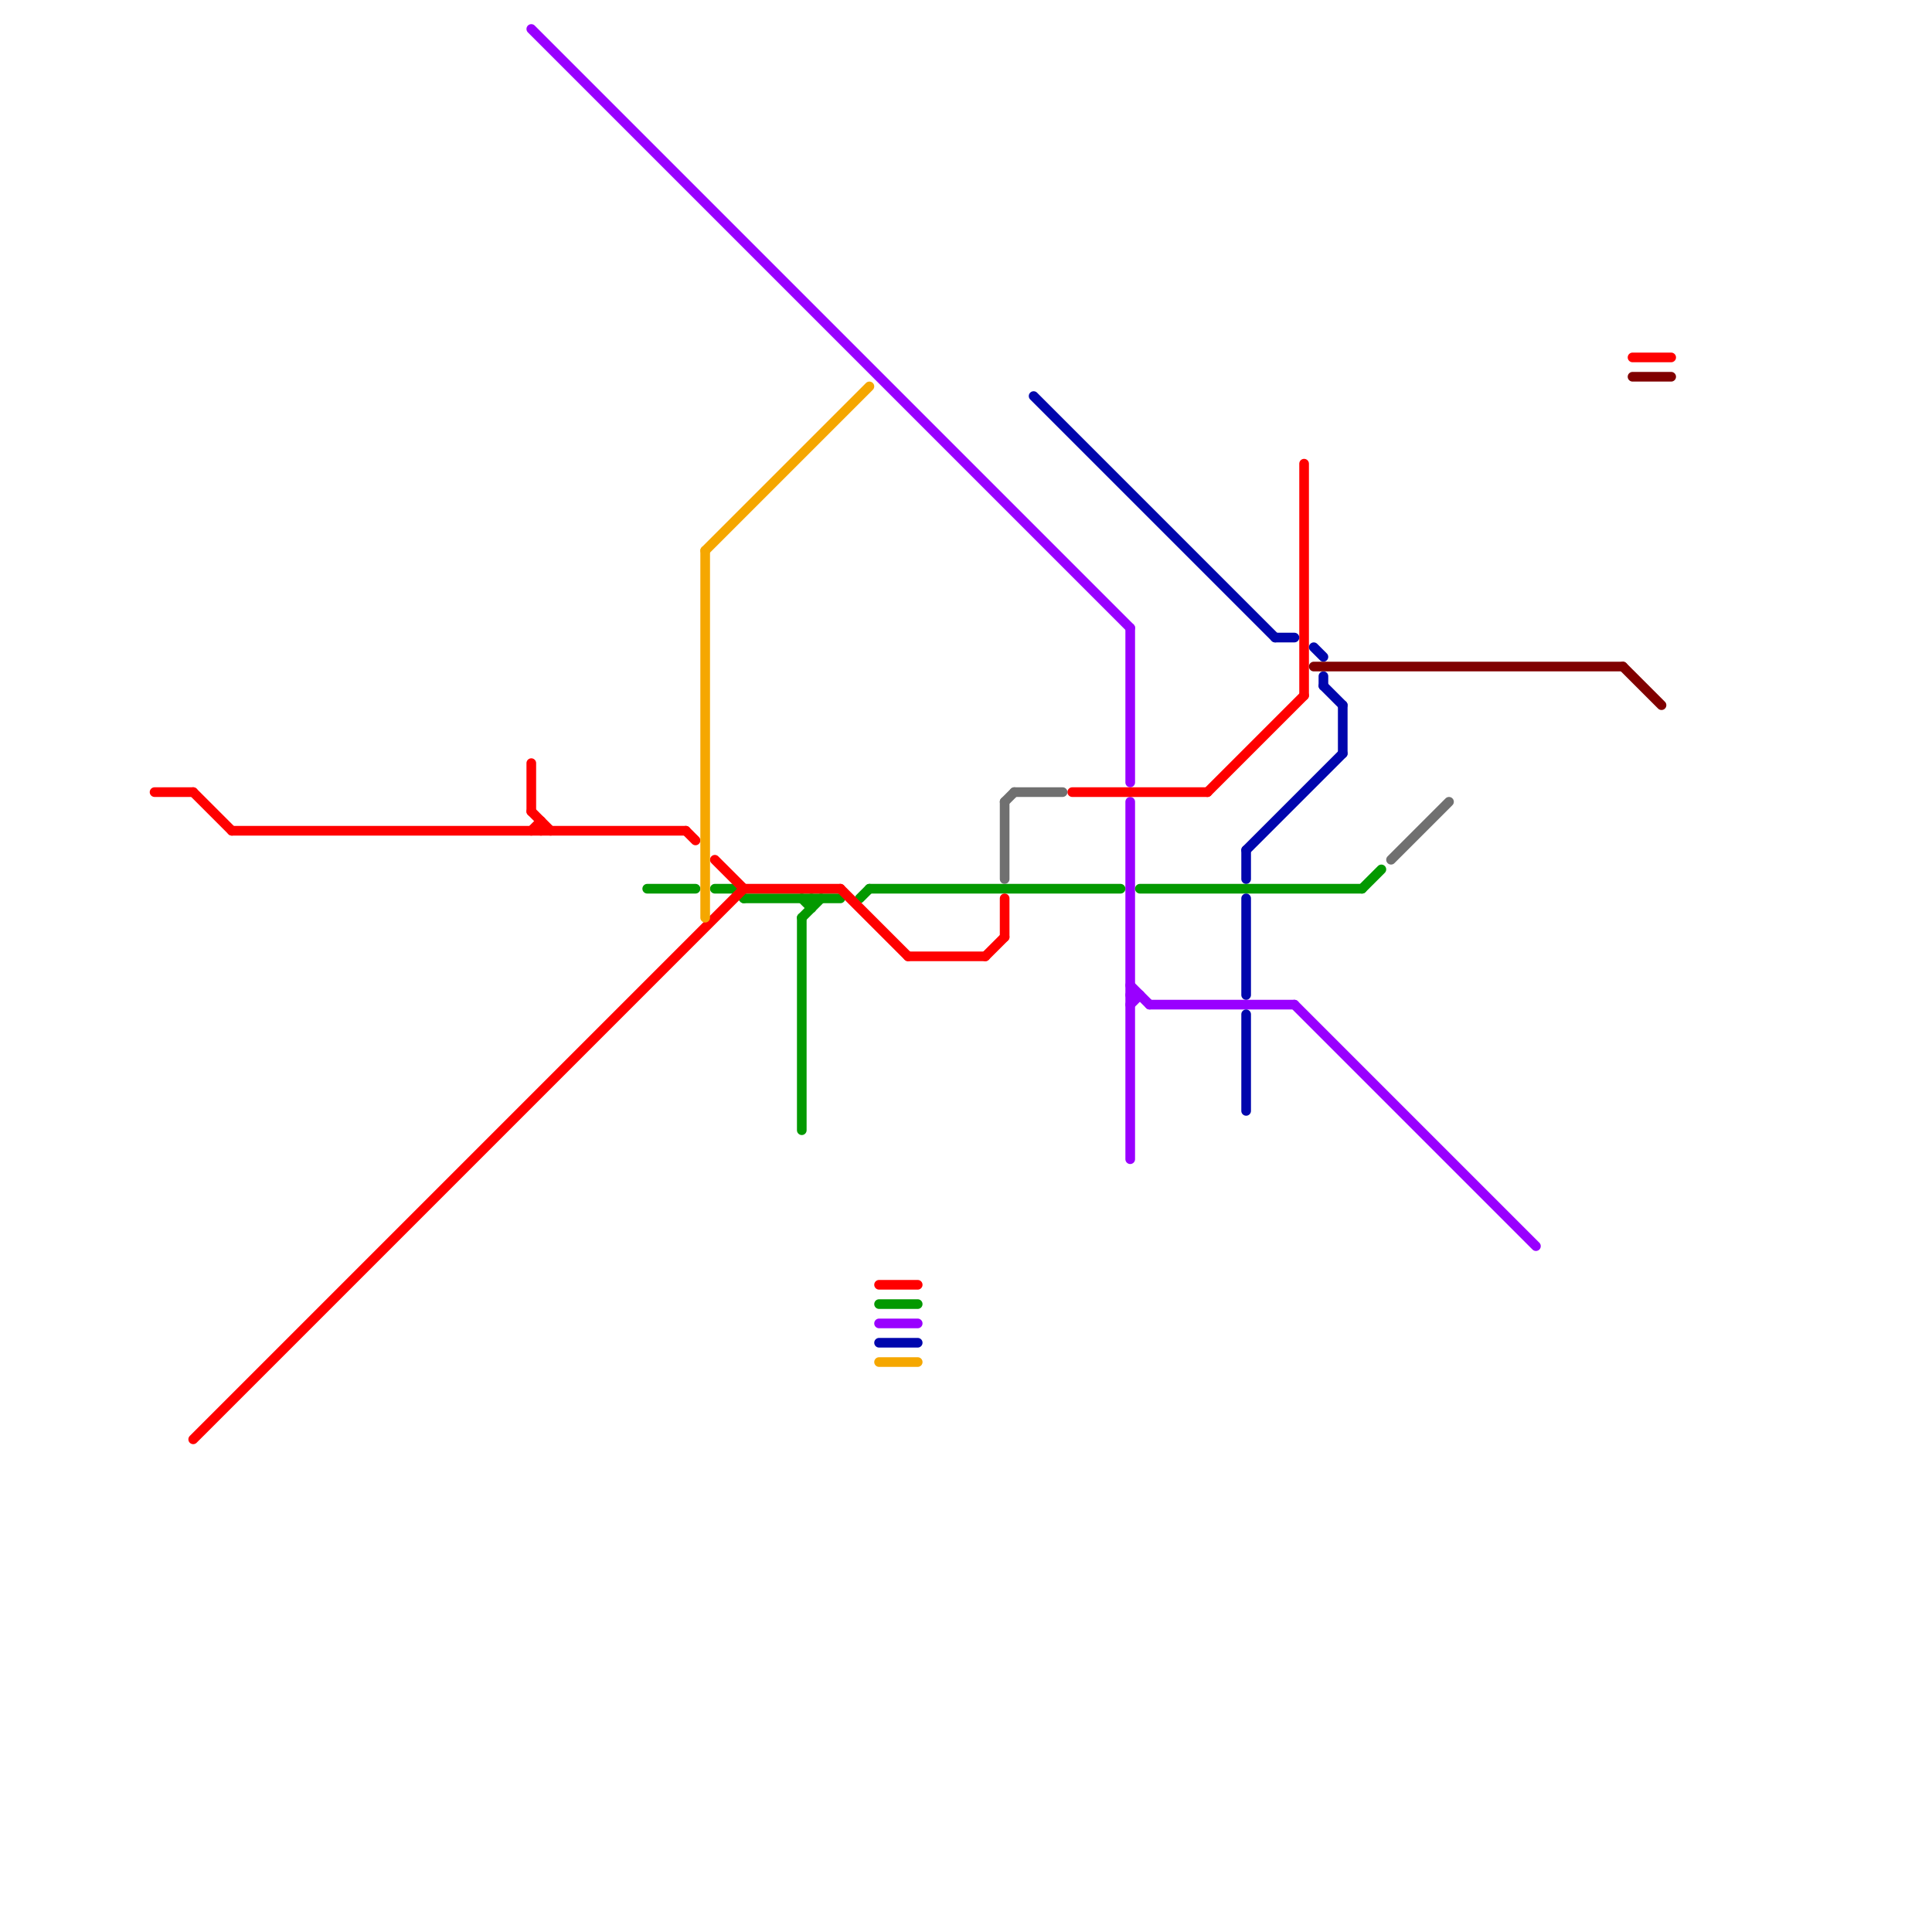 
<svg version="1.1" xmlns="http://www.w3.org/2000/svg" viewBox="0 0 200 200">
<style>text { font: 1px Helvetica; font-weight: 600; white-space: pre; dominant-baseline: central; } line { stroke-width: 1; fill: none; stroke-linecap: round; stroke-linejoin: round; } .c0 { stroke: #9900ff } .c1 { stroke: #039900 } .c2 { stroke: #ff0000 } .c3 { stroke: #707070 } .c4 { stroke: #0006ad } .c5 { stroke: #800000 } .c6 { stroke: #f5a700 }</style><defs><g id="wm-xf"><circle r="1.2" fill="#000"/><circle r="0.9" fill="#fff"/><circle r="0.6" fill="#000"/><circle r="0.3" fill="#fff"/></g><g id="wm"><circle r="0.6" fill="#000"/><circle r="0.3" fill="#fff"/></g></defs><line class="c0" x1="117" y1="102" x2="119" y2="104"/><line class="c0" x1="55" y1="3" x2="117" y2="65"/><line class="c0" x1="117" y1="83" x2="117" y2="120"/><line class="c0" x1="119" y1="104" x2="134" y2="104"/><line class="c0" x1="117" y1="104" x2="118" y2="103"/><line class="c0" x1="91" y1="137" x2="95" y2="137"/><line class="c0" x1="117" y1="103" x2="118" y2="103"/><line class="c0" x1="134" y1="104" x2="159" y2="129"/><line class="c0" x1="117" y1="65" x2="117" y2="81"/><line class="c1" x1="90" y1="92" x2="116" y2="92"/><line class="c1" x1="77" y1="93" x2="87" y2="93"/><line class="c1" x1="67" y1="92" x2="72" y2="92"/><line class="c1" x1="89" y1="93" x2="90" y2="92"/><line class="c1" x1="83" y1="95" x2="85" y2="93"/><line class="c1" x1="84" y1="93" x2="84" y2="94"/><line class="c1" x1="83" y1="93" x2="84" y2="94"/><line class="c1" x1="118" y1="92" x2="141" y2="92"/><line class="c1" x1="74" y1="92" x2="76" y2="92"/><line class="c1" x1="76" y1="92" x2="77" y2="93"/><line class="c1" x1="83" y1="95" x2="83" y2="117"/><line class="c1" x1="141" y1="92" x2="143" y2="90"/><line class="c1" x1="91" y1="135" x2="95" y2="135"/><line class="c2" x1="94" y1="99" x2="102" y2="99"/><line class="c2" x1="55" y1="79" x2="55" y2="84"/><line class="c2" x1="71" y1="86" x2="72" y2="87"/><line class="c2" x1="169" y1="37" x2="173" y2="37"/><line class="c2" x1="24" y1="86" x2="71" y2="86"/><line class="c2" x1="91" y1="133" x2="95" y2="133"/><line class="c2" x1="74" y1="89" x2="77" y2="92"/><line class="c2" x1="56" y1="85" x2="56" y2="86"/><line class="c2" x1="20" y1="82" x2="24" y2="86"/><line class="c2" x1="87" y1="92" x2="94" y2="99"/><line class="c2" x1="16" y1="82" x2="20" y2="82"/><line class="c2" x1="102" y1="99" x2="104" y2="97"/><line class="c2" x1="111" y1="82" x2="125" y2="82"/><line class="c2" x1="104" y1="93" x2="104" y2="97"/><line class="c2" x1="20" y1="149" x2="77" y2="92"/><line class="c2" x1="125" y1="82" x2="135" y2="72"/><line class="c2" x1="135" y1="48" x2="135" y2="72"/><line class="c2" x1="55" y1="86" x2="56" y2="85"/><line class="c2" x1="55" y1="84" x2="57" y2="86"/><line class="c2" x1="77" y1="92" x2="87" y2="92"/><line class="c3" x1="104" y1="83" x2="105" y2="82"/><line class="c3" x1="104" y1="83" x2="104" y2="91"/><line class="c3" x1="105" y1="82" x2="110" y2="82"/><line class="c3" x1="144" y1="89" x2="150" y2="83"/><line class="c4" x1="139" y1="73" x2="139" y2="78"/><line class="c4" x1="132" y1="66" x2="134" y2="66"/><line class="c4" x1="137" y1="70" x2="137" y2="71"/><line class="c4" x1="107" y1="41" x2="132" y2="66"/><line class="c4" x1="129" y1="88" x2="139" y2="78"/><line class="c4" x1="129" y1="88" x2="129" y2="91"/><line class="c4" x1="137" y1="71" x2="139" y2="73"/><line class="c4" x1="136" y1="67" x2="137" y2="68"/><line class="c4" x1="91" y1="139" x2="95" y2="139"/><line class="c4" x1="129" y1="105" x2="129" y2="115"/><line class="c4" x1="129" y1="93" x2="129" y2="103"/><line class="c5" x1="168" y1="69" x2="172" y2="73"/><line class="c5" x1="169" y1="39" x2="173" y2="39"/><line class="c5" x1="136" y1="69" x2="168" y2="69"/><line class="c6" x1="73" y1="57" x2="90" y2="40"/><line class="c6" x1="73" y1="57" x2="73" y2="95"/><line class="c6" x1="91" y1="141" x2="95" y2="141"/>
</svg>
